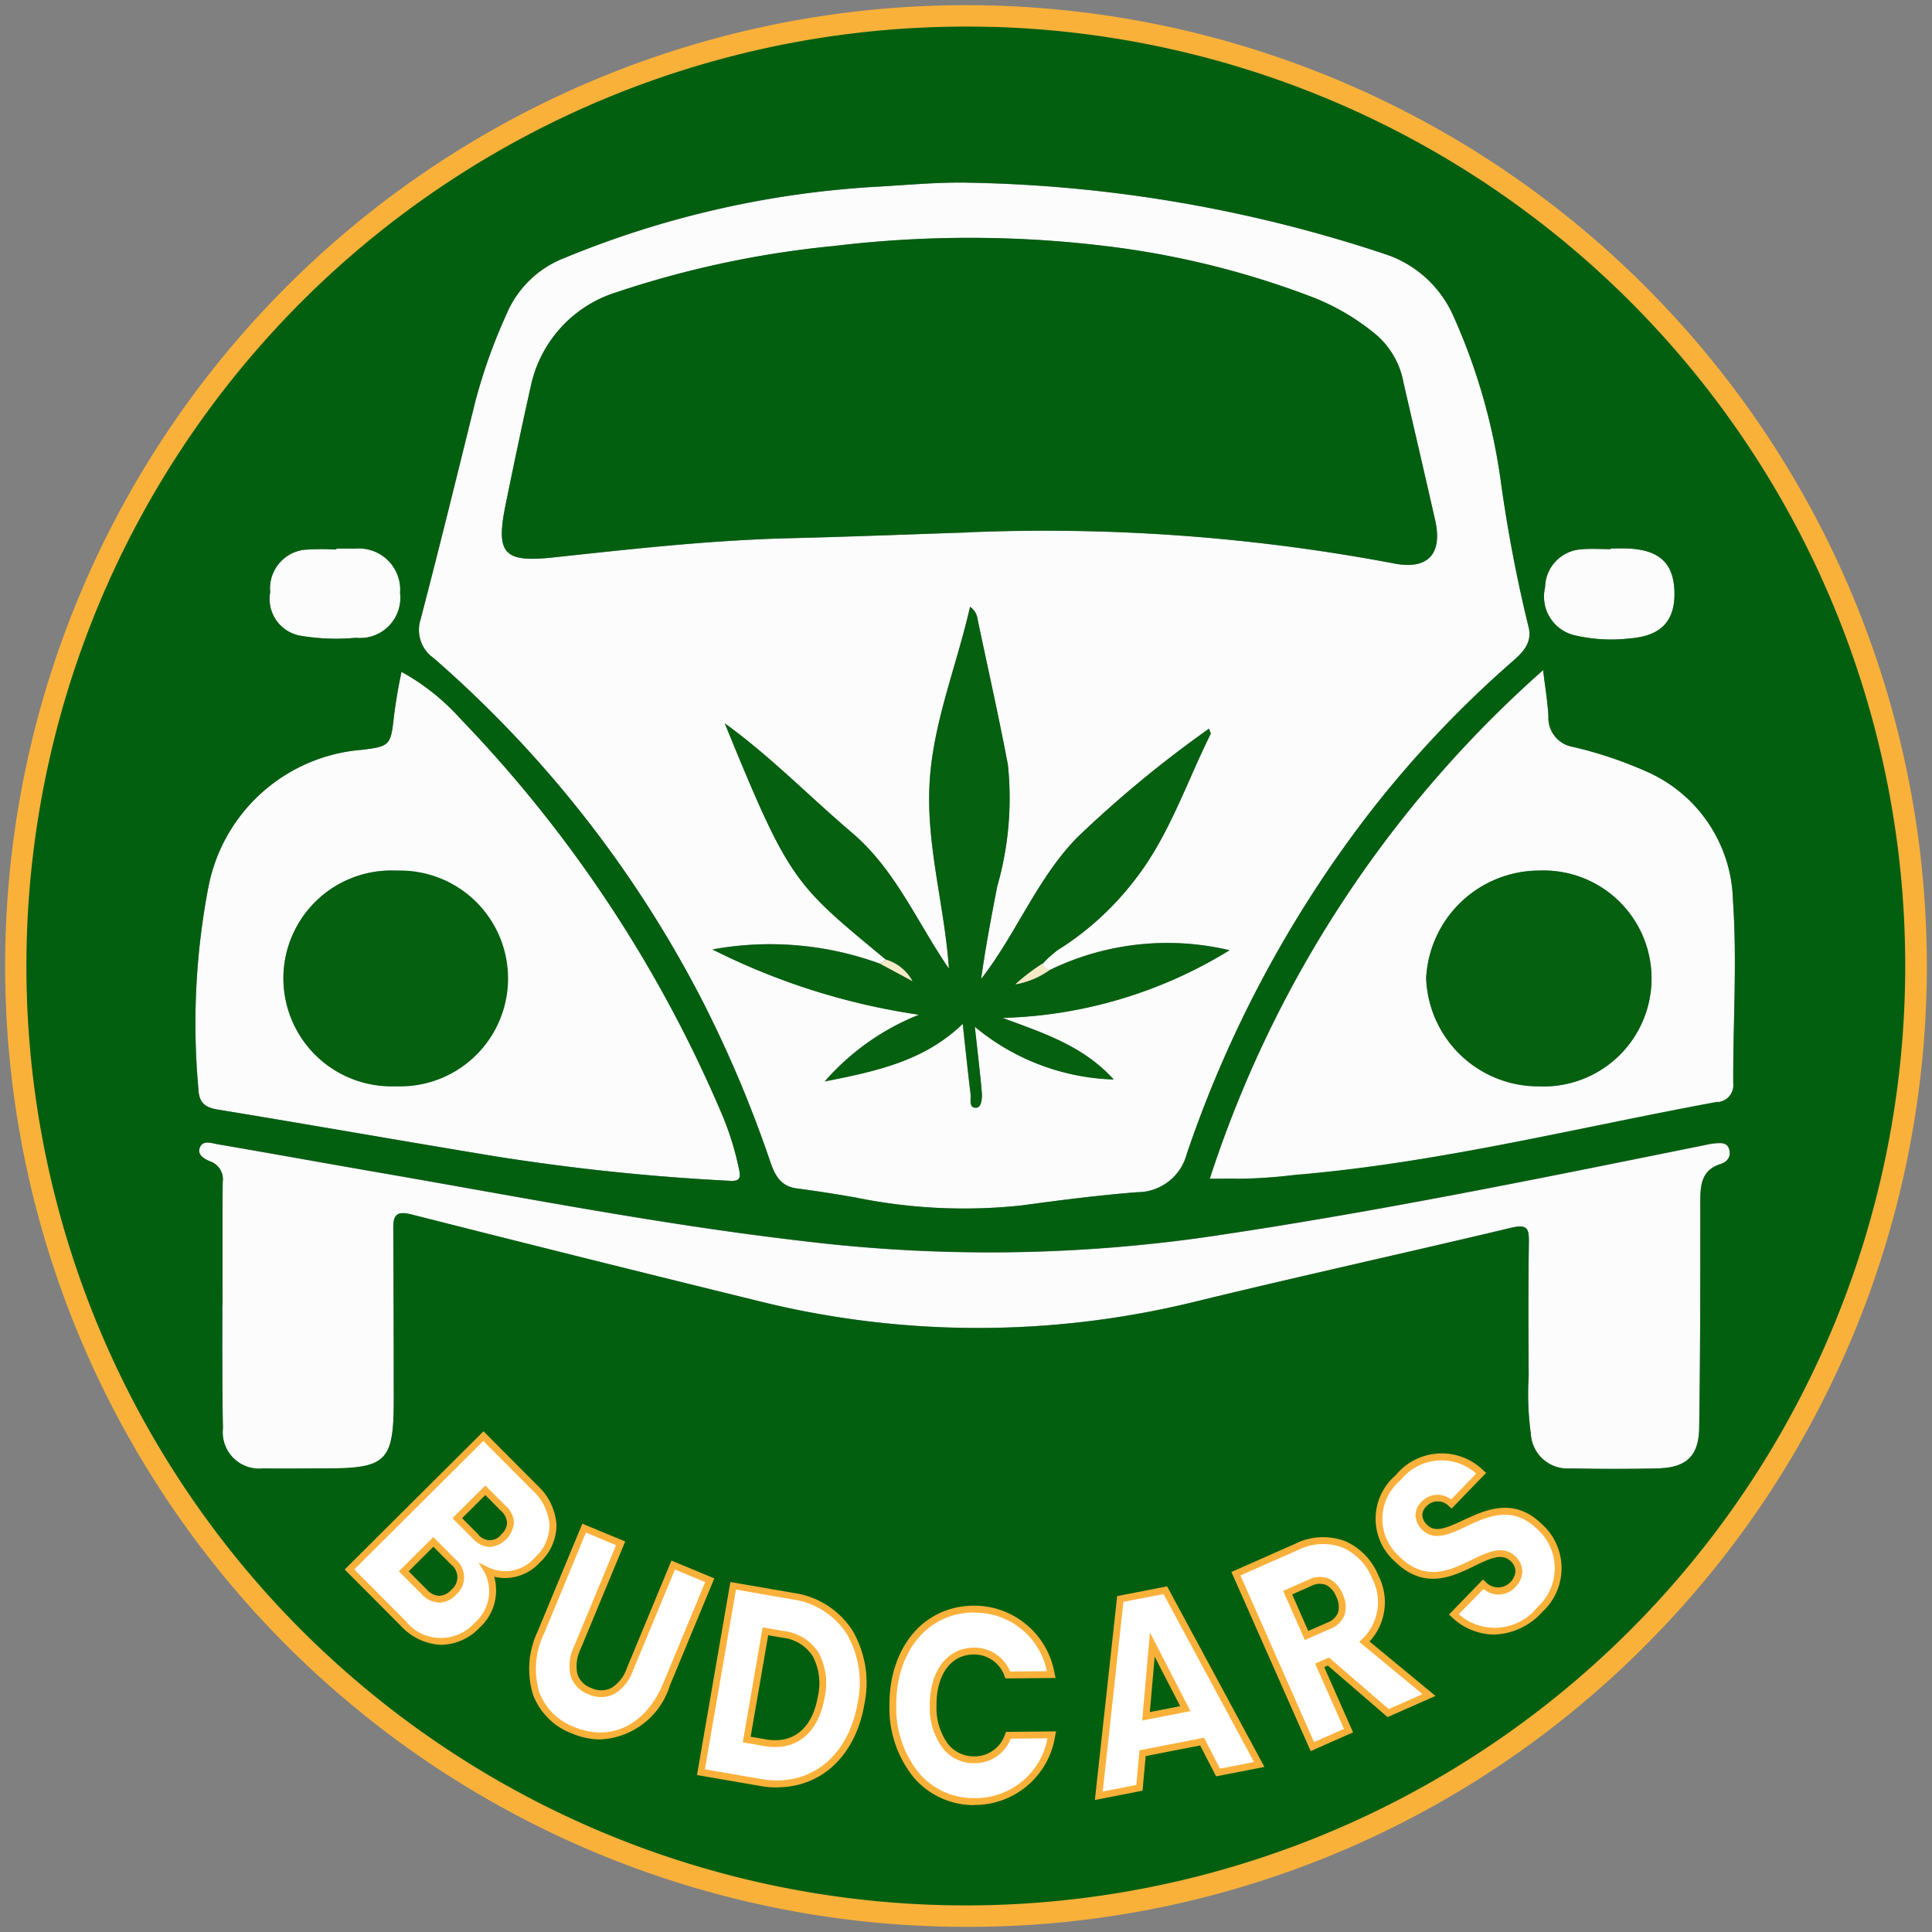 <svg xmlns="http://www.w3.org/2000/svg" xmlns:xlink="http://www.w3.org/1999/xlink" width="84" height="84" viewBox="0 0 84 84">
  <rect x="0" y="0" width="84" height="84" fill="#808080" stroke="none"/>
  <defs>
    <clipPath id="clip-path">
      <rect id="Rectangle_414" data-name="Rectangle 414" width="84" height="84" transform="translate(-0.246 -0.246)" fill="none"/>
    </clipPath>
  </defs>
  <g id="Group_169" data-name="Group 169" transform="translate(0.212 0.212)">
    <g id="Group_168" data-name="Group 168" transform="translate(0.035 0.035)" clip-path="url(#clip-path)">
      <path id="Path_63" data-name="Path 63" d="M144.851,51.92a60.642,60.642,0,0,1,18.19,3.109,4.924,4.924,0,0,1,2.932,2.653,26.308,26.308,0,0,1,2.078,7.236,62.5,62.5,0,0,0,1.19,6.254c.2.687-.178,1.117-.649,1.527a47.04,47.04,0,0,0-6.3,6.679,51.2,51.2,0,0,0-7.895,14.76,2.227,2.227,0,0,1-2.161,1.671c-1.675.132-3.345.346-5.011.573a23.439,23.439,0,0,1-7.234-.344c-.851-.148-1.7-.282-2.561-.394-.756-.1-.979-.667-1.181-1.266a52.609,52.609,0,0,0-2.875-6.815,50.176,50.176,0,0,0-11.721-14.976,1.49,1.49,0,0,1-.569-1.675c.824-3.152,1.6-6.318,2.381-9.48a23.942,23.942,0,0,1,1.37-3.828,4.48,4.48,0,0,1,2.5-2.41,41.78,41.78,0,0,1,13.592-3.1c1.309-.073,2.615-.2,3.93-.177m3.273,33.953a4.535,4.535,0,0,1,.652-.591,12.669,12.669,0,0,0,3.247-2.918c1.561-1.931,2.316-4.289,3.4-6.471.02-.04-.03-.115-.066-.239a50.169,50.169,0,0,0-5.747,4.746c-1.746,1.8-2.633,4.177-4.163,6.138.188-1.36.441-2.692.7-4.023a13.931,13.931,0,0,0,.464-5.29c-.4-2.112-.874-4.21-1.315-6.314a.783.783,0,0,0-.329-.556c-.607,2.667-1.661,5.162-1.769,7.843-.107,2.65.667,5.233.85,7.893-1.378-2-2.317-4.3-4.217-5.912-1.852-1.575-3.552-3.329-5.529-4.755,2.83,6.93,3.023,6.971,7,10.27l-.222.191a13.894,13.894,0,0,0-7.315-.632,29.345,29.345,0,0,0,8.981,2.838,10.666,10.666,0,0,0-4.1,2.9c2.265-.45,4.32-.887,6-2.505.122,1.109.221,2.085.341,3.058.027.219-.1.608.244.591.222-.011.262-.383.244-.638-.023-.32-.058-.64-.092-.959-.064-.6-.132-1.2-.212-1.925a9.9,9.9,0,0,0,6.038,2.293c-1.333-1.462-3.013-2-4.831-2.677a19.825,19.825,0,0,0,9.866-2.942,11.7,11.7,0,0,0-7.813.859c-.156-.029-.282-.093-.311-.27m-3.26-18.751A81.549,81.549,0,0,1,163.4,68.473c1.471.295,2.125-.409,1.8-1.864-.451-2-.918-3.995-1.378-5.992a3.594,3.594,0,0,0-1.188-2.086,10.068,10.068,0,0,0-2.66-1.592A37.781,37.781,0,0,0,151.6,54.77a49.072,49.072,0,0,0-12.51-.1,42.857,42.857,0,0,0-9.479,2.012,5.47,5.47,0,0,0-3.746,4.15c-.381,1.686-.732,3.378-1.079,5.072-.442,2.159-.089,2.543,2.094,2.307,3.418-.369,6.833-.75,10.275-.834,2.572-.063,5.142-.166,7.713-.251" transform="translate(-103.045 -44.221)" fill="#fbfcfb"/>
      <path id="Path_64" data-name="Path 64" d="M57.75,339.753c0-1.783-.008-3.565.006-5.347a.823.823,0,0,0-.51-.892c-.3-.116-.607-.3-.484-.616.132-.344.53-.186.8-.14,2.339.4,4.673.825,7.011,1.229,6.138,1.062,12.255,2.265,18.448,2.979a66.9,66.9,0,0,0,17.39-.163c7.317-1.067,14.558-2.553,21.8-4.016a2.966,2.966,0,0,1,.438-.074c.244-.012.524-.053.609.271a.471.471,0,0,1-.308.6c-.948.265-.951.982-.95,1.763,0,3.243,0,6.487-.049,9.729-.02,1.241-.57,1.733-1.812,1.762-1.262.03-2.526.027-3.789,0a1.593,1.593,0,0,1-1.718-1.5,12.666,12.666,0,0,1-.094-2.518c-.014-1.931-.021-3.863.007-5.794.009-.587-.044-.823-.753-.653-4.611,1.1-9.245,2.115-13.851,3.239a39.524,39.524,0,0,1-19.094-.1Q73.4,337.7,65.967,335.811c-.716-.183-.8.091-.793.653q.019,3.677.021,7.354c0,2.736-.295,3.035-3,3.035-.892,0-1.783.012-2.675,0a1.585,1.585,0,0,1-1.753-1.748c-.02-.891-.022-1.782-.026-2.674s0-1.783,0-2.675h.009" transform="translate(-48.321 -283.245)" fill="#fbfcfb"/>
      <path id="Path_65" data-name="Path 65" d="M64.759,194.953a9.759,9.759,0,0,1,2.561,2.037,56.711,56.711,0,0,1,11.435,17.352,12.926,12.926,0,0,1,.685,2.264c.09.419-.032.5-.436.477a96.036,96.036,0,0,1-10.177-1.065c-4.024-.661-8.04-1.373-12.064-2.032-.594-.1-.814-.328-.838-.933a31.5,31.5,0,0,1,.432-8.71,7.385,7.385,0,0,1,6.673-6c1.214-.149,1.258-.2,1.392-1.38.044-.393.109-.783.173-1.173.043-.261.1-.52.163-.837m-.288,18.022a4.692,4.692,0,1,0-4.846-4.668,4.767,4.767,0,0,0,4.846,4.668" transform="translate(-47.549 -165.992)" fill="#fbfcfb"/>
      <path id="Path_66" data-name="Path 66" d="M352.283,216.573a50.221,50.221,0,0,1,14.494-22.115c.09.76.2,1.385.229,2.014a1.279,1.279,0,0,0,1.061,1.323,17.672,17.672,0,0,1,3.155,1.051,6.277,6.277,0,0,1,3.813,5.648c.184,2.644,0,5.291.011,7.937a.734.734,0,0,1-.683.811c-6.119,1.125-12.166,2.663-18.391,3.179a22.438,22.438,0,0,1-2.441.154c-.389-.01-.778,0-1.248,0m14.268-4.019a4.695,4.695,0,1,0,.059-9.38,4.933,4.933,0,0,0-4.919,4.668,4.879,4.879,0,0,0,4.86,4.713" transform="translate(-299.932 -165.57)" fill="#fbfcfb"/>
      <path id="Path_67" data-name="Path 67" d="M80.376,158.921c.272,0,.545-.008.817,0a1.793,1.793,0,0,1,1.957,1.929A1.748,1.748,0,0,1,81.23,162.8a9.345,9.345,0,0,1-2.367-.082,1.625,1.625,0,0,1-1.36-1.9,1.693,1.693,0,0,1,1.467-1.844,10.84,10.84,0,0,1,1.406-.011c0-.012,0-.025,0-.038" transform="translate(-66.002 -135.314)" fill="#fbfcfb"/>
      <path id="Path_68" data-name="Path 68" d="M453.115,158.891c.247,0,.5-.009.742,0,1.387.059,2.008.646,2.032,1.912s-.61,1.9-1.959,2a6.968,6.968,0,0,1-2.425-.148,1.729,1.729,0,0,1-1.241-2.076,1.683,1.683,0,0,1,1.591-1.653c.417-.037.84-.006,1.26-.006Z" transform="translate(-383.333 -135.288)" fill="#fbfcfb"/>
      <path id="Path_69" data-name="Path 69" d="M165.494,80.866c-2.571.085-5.141.187-7.713.25-3.441.084-6.857.465-10.275.834-2.183.236-2.536-.148-2.094-2.307.347-1.693.7-3.386,1.079-5.072a5.47,5.47,0,0,1,3.746-4.15,42.857,42.857,0,0,1,9.479-2.012,49.071,49.071,0,0,1,12.51.1,37.782,37.782,0,0,1,8.374,2.169,10.069,10.069,0,0,1,2.66,1.592,3.594,3.594,0,0,1,1.188,2.086c.46,2,.927,3.993,1.378,5.992.328,1.455-.326,2.159-1.8,1.864a81.549,81.549,0,0,0-18.535-1.351" transform="translate(-123.674 -57.965)" fill="#025f10"/>
      <path id="Path_70" data-name="Path 70" d="M214.378,191.276c-3.982-3.3-4.174-3.34-7-10.27,1.976,1.425,3.677,3.18,5.529,4.755,1.9,1.616,2.839,3.911,4.217,5.912-.183-2.66-.958-5.243-.85-7.893.108-2.681,1.163-5.176,1.769-7.843a.783.783,0,0,1,.329.557c.441,2.1.916,4.2,1.315,6.314a13.927,13.927,0,0,1-.464,5.29c-.259,1.331-.512,2.663-.7,4.023,1.53-1.961,2.417-4.339,4.163-6.138a50.152,50.152,0,0,1,5.747-4.746c.036.124.086.2.066.239-1.087,2.182-1.842,4.54-3.4,6.471a12.664,12.664,0,0,1-3.247,2.918,4.537,4.537,0,0,0-.652.591,8.317,8.317,0,0,0-1.179.9,3.627,3.627,0,0,0,1.49-.625,11.7,11.7,0,0,1,7.813-.859,19.826,19.826,0,0,1-9.866,2.942c1.818.676,3.5,1.215,4.831,2.677a9.9,9.9,0,0,1-6.038-2.293c.081.729.148,1.327.212,1.925.034.319.069.639.092.959.019.255-.022.627-.243.638-.341.017-.217-.372-.244-.591-.121-.973-.22-1.948-.342-3.058-1.677,1.618-3.732,2.055-6,2.505a10.663,10.663,0,0,1,4.1-2.9,29.344,29.344,0,0,1-8.981-2.838,13.9,13.9,0,0,1,7.315.632l1.381.744a1.935,1.935,0,0,0-1.159-.936" transform="translate(-176.112 -149.802)" fill="#056010"/>
      <path id="Path_71" data-name="Path 71" d="M296.931,280.593a3.627,3.627,0,0,1-1.49.625,8.306,8.306,0,0,1,1.179-.9c.028.176.154.241.311.27" transform="translate(-251.54 -238.67)" fill="#f5eac6"/>
      <path id="Path_72" data-name="Path 72" d="M256.264,279.12a1.935,1.935,0,0,1,1.159.936l-1.381-.744.222-.191" transform="translate(-217.999 -237.646)" fill="#f5eac6"/>
      <path id="Path_73" data-name="Path 73" d="M86.214,262.48a4.692,4.692,0,1,1,.05-9.377,4.693,4.693,0,1,1-.05,9.377" transform="translate(-69.293 -215.497)" fill="#056010"/>
      <path id="Path_74" data-name="Path 74" d="M420.43,262.462a4.879,4.879,0,0,1-4.86-4.713,4.933,4.933,0,0,1,4.919-4.668,4.695,4.695,0,1,1-.059,9.38" transform="translate(-353.81 -215.478)" fill="#056010"/>
      <path id="Path_75" data-name="Path 75" d="M128.579,454.941c-.661-.076-1.126-.681-1.632-1.146-.228-.209.28-.491.429-.753.279-.49.612-.627,1.073-.142.3.317.713.533.907.953.257.555-.064,1.078-.777,1.089" transform="translate(-108.046 -385.333)" fill="#056010"/>
      <path id="Path_76" data-name="Path 76" d="M140.565,437.88c-.485.01-1.709-.843-1.711-1.191a2.824,2.824,0,0,1,1.106-1.29,2.891,2.891,0,0,1,1.475,1.6.838.838,0,0,1-.87.878m.6-.8c.019-.33-.826-1.333-1.137-1.284-.417.065-.612.467-.777.8-.112.228.849.973,1.245,1a.585.585,0,0,0,.668-.52" transform="translate(-118.233 -370.691)" fill="#f4af41"/>
      <path id="Path_77" data-name="Path 77" d="M143.374,439.356a.585.585,0,0,1-.668.52c-.4-.027-1.357-.772-1.245-1,.165-.337.36-.739.777-.8.31-.049,1.155.954,1.137,1.284" transform="translate(-120.444 -372.966)" fill="#056010"/>
      <path id="Path_78" data-name="Path 78" d="M41.775,83.551a41.775,41.775,0,0,1-29.54-71.315A41.775,41.775,0,1,1,71.315,71.315a41.5,41.5,0,0,1-29.54,12.236m0-82.064A40.289,40.289,0,1,0,82.064,41.775,40.334,40.334,0,0,0,41.775,1.487" transform="translate(-0.022 -0.022)" fill="#fab13a"/>
      <path id="Path_79" data-name="Path 79" d="M48.287,6.291A40.844,40.844,0,1,0,87.99,47.2a40.83,40.83,0,0,0-39.7-40.913M72.332,30.657A1.683,1.683,0,0,1,73.923,29c.417-.037.84-.006,1.26-.006v-.029c.247,0,.5-.009.742,0,1.387.059,2.008.646,2.032,1.912s-.61,1.9-1.959,2a6.972,6.972,0,0,1-2.425-.148,1.729,1.729,0,0,1-1.241-2.076m-48.894,1.4c.824-3.152,1.6-6.318,2.381-9.48a23.938,23.938,0,0,1,1.37-3.828,4.479,4.479,0,0,1,2.5-2.41,41.781,41.781,0,0,1,13.592-3.1c1.309-.073,2.615-.2,3.93-.177A60.647,60.647,0,0,1,65.4,16.175a4.924,4.924,0,0,1,2.932,2.653,26.311,26.311,0,0,1,2.078,7.236,62.449,62.449,0,0,0,1.19,6.254c.2.687-.178,1.116-.649,1.527a47.031,47.031,0,0,0-6.3,6.679,51.2,51.2,0,0,0-7.895,14.76,2.227,2.227,0,0,1-2.161,1.671c-1.675.132-3.345.346-5.011.573a23.442,23.442,0,0,1-7.234-.344c-.851-.148-1.7-.282-2.561-.395-.756-.1-.979-.667-1.181-1.265a52.589,52.589,0,0,0-2.875-6.815A50.173,50.173,0,0,0,24.007,33.732a1.49,1.49,0,0,1-.569-1.675m-5.069-3.035a10.837,10.837,0,0,1,1.406-.011c0-.012,0-.025,0-.038.272,0,.545-.008.816,0A1.793,1.793,0,0,1,22.548,30.9a1.748,1.748,0,0,1-1.919,1.948,9.345,9.345,0,0,1-2.367-.082,1.624,1.624,0,0,1-1.36-1.9,1.693,1.693,0,0,1,1.467-1.844m-4.161,14.7a7.385,7.385,0,0,1,6.673-6c1.214-.149,1.258-.2,1.392-1.38.044-.393.109-.783.173-1.174.043-.261.1-.52.163-.837a9.755,9.755,0,0,1,2.562,2.038A56.712,56.712,0,0,1,36.606,53.717a12.93,12.93,0,0,1,.685,2.264c.091.419-.032.5-.436.477a96.038,96.038,0,0,1-10.177-1.065c-4.024-.661-8.04-1.373-12.064-2.032-.595-.1-.814-.328-.838-.933a31.5,31.5,0,0,1,.432-8.71M80.032,55.71c-.948.265-.951.981-.95,1.763,0,3.243,0,6.487-.049,9.729-.02,1.241-.57,1.733-1.813,1.762-1.262.03-2.526.027-3.788,0a1.594,1.594,0,0,1-1.719-1.5,12.674,12.674,0,0,1-.094-2.518c-.014-1.931-.021-3.863.008-5.794.008-.587-.044-.823-.753-.653-4.611,1.1-9.245,2.115-13.851,3.239a39.524,39.524,0,0,1-19.094-.1q-7.448-1.832-14.882-3.719c-.716-.183-.8.091-.793.653q.019,3.677.021,7.354c0,2.736-.295,3.035-3,3.035-.892,0-1.783.012-2.675,0a1.585,1.585,0,0,1-1.753-1.748c-.02-.891-.022-1.782-.026-2.674s0-1.783,0-2.675h.009c0-1.782-.008-3.565.006-5.347a.823.823,0,0,0-.51-.892c-.3-.116-.607-.3-.484-.616.132-.344.53-.186.8-.14,2.339.4,4.673.825,7.011,1.229,6.138,1.062,12.255,2.265,18.448,2.979a66.9,66.9,0,0,0,17.39-.163c7.317-1.067,14.557-2.553,21.8-4.016a2.96,2.96,0,0,1,.438-.074c.244-.012.524-.053.609.271a.471.471,0,0,1-.309.6m-.2-2.673c-6.119,1.125-12.166,2.663-18.391,3.179A22.441,22.441,0,0,1,59,56.37c-.389-.01-.778,0-1.248,0A50.221,50.221,0,0,1,72.246,34.254c.09.76.2,1.385.23,2.014a1.279,1.279,0,0,0,1.061,1.323,17.661,17.661,0,0,1,3.155,1.051A6.277,6.277,0,0,1,80.5,44.289c.184,2.644,0,5.291.011,7.937a.734.734,0,0,1-.683.811" transform="translate(-5.401 -5.366)" fill="#025f10"/>
      <path id="Path_80" data-name="Path 80" d="M103.019,426.624l-2.322-2.332,5.824-5.8,2.244,2.253a2.052,2.052,0,0,1,.109,3.129,1.844,1.844,0,0,1-2.172.473,1.952,1.952,0,0,1-.443,2.358,2.116,2.116,0,0,1-3.239-.084m2.2-2.648-.881-.884-1.286,1.28.895.9a.809.809,0,0,0,1.269.014.85.85,0,0,0,0-1.308m2.171-2.332-.8-.8-1.22,1.214.8.8a.776.776,0,0,0,1.223.017.784.784,0,0,0,0-1.231" transform="translate(-85.748 -356.3)" fill="#fff"/>
      <path id="Path_81" data-name="Path 81" d="M103.5,426.365a2.547,2.547,0,0,1-1.789-.84l-2.427-2.437,6.035-6.008,2.348,2.358a2.55,2.55,0,0,1,.824,1.7,2.209,2.209,0,0,1-.715,1.635,2.054,2.054,0,0,1-1.991.633,2.182,2.182,0,0,1-.625,2.2,2.351,2.351,0,0,1-1.66.756m-3.8-3.276,2.217,2.226a1.97,1.97,0,0,0,3.029.083,1.8,1.8,0,0,0,.421-2.176l-.266-.436.458.226a1.708,1.708,0,0,0,2-.445,1.919,1.919,0,0,0,.628-1.416,2.262,2.262,0,0,0-.737-1.5l-2.139-2.148Zm3.688,1.44h-.017a1.069,1.069,0,0,1-.733-.358l-1-1,1.5-1.49.986.989a1,1,0,0,1,0,1.519,1.033,1.033,0,0,1-.73.344m-1.329-1.361.79.793a.786.786,0,0,0,.529.271.737.737,0,0,0,.531-.257.7.7,0,0,0,0-1.1l-.776-.779Zm3.532-1.059a1.04,1.04,0,0,1-.729-.351l-.9-.9,1.43-1.424.9.9a1.031,1.031,0,0,1,.344.721,1.167,1.167,0,0,1-1.045,1.054m-1.209-1.254.69.693a.63.63,0,0,0,1.013.017.727.727,0,0,0,.253-.509.749.749,0,0,0-.257-.512h0l-.69-.693Z" transform="translate(-84.544 -355.096)" fill="#fab13a"/>
      <path id="Path_82" data-name="Path 82" d="M156.451,445.4l1.589.659-1.883,4.542c-.372.9-.206,1.575.546,1.887s1.368-.041,1.74-.939l1.884-4.542,1.589.659-1.879,4.531c-.87,2.1-2.564,2.612-4.07,1.987s-2.265-2.156-1.395-4.254Z" transform="translate(-131.299 -379.207)" fill="#fff"/>
      <path id="Path_83" data-name="Path 83" d="M156.33,453.478a3.3,3.3,0,0,1-1.266-.266,2.887,2.887,0,0,1-1.674-1.661,3.813,3.813,0,0,1,.2-2.787l1.936-4.668,1.864.773-1.941,4.679a1.67,1.67,0,0,0-.143,1.066.961.961,0,0,0,.609.626.987.987,0,0,0,.884-.009,1.638,1.638,0,0,0,.661-.85L159.4,445.7l1.864.773-1.936,4.668a3.323,3.323,0,0,1-3,2.333m-.645-8.993-1.822,4.394a3.526,3.526,0,0,0-.2,2.569,2.6,2.6,0,0,0,1.509,1.49c1.6.663,3.12-.085,3.876-1.907l1.822-4.394-1.315-.545-1.827,4.4a1.918,1.918,0,0,1-.793,1,1.285,1.285,0,0,1-1.141.023,1.243,1.243,0,0,1-.781-.821,1.951,1.951,0,0,1,.155-1.26l1.827-4.4Z" transform="translate(-130.454 -378.095)" fill="#fab13a"/>
      <path id="Path_84" data-name="Path 84" d="M210.436,467.445c-.415,2.4-2.128,3.8-4.35,3.418l-2.608-.451,1.4-8.1,2.608.451c2.221.384,3.366,2.269,2.948,4.68m-4.163,1.692c1.279.221,2.18-.5,2.438-1.99s-.344-2.5-1.623-2.716l-.8-.139L205.47,469Z" transform="translate(-173.25 -393.605)" fill="#fff"/>
      <path id="Path_85" data-name="Path 85" d="M205.813,470.091a4.316,4.316,0,0,1-.736-.065l-2.754-.476,1.452-8.391,2.754.476a3.641,3.641,0,0,1,2.564,1.648,4.516,4.516,0,0,1,.505,3.2c-.386,2.232-1.866,3.6-3.786,3.6m-3.146-.783,2.461.426c2.094.362,3.774-.962,4.178-3.3a4.226,4.226,0,0,0-.464-3,3.353,3.353,0,0,0-2.363-1.512l-2.461-.426Zm3.059-.966a2.712,2.712,0,0,1-.462-.041l-.95-.164.865-5,.95.164a2.072,2.072,0,0,1,1.49.953,2.816,2.816,0,0,1,.254,1.935c-.238,1.376-1.027,2.152-2.148,2.152m-.411-.334c1.2.209,2.025-.474,2.266-1.869a2.529,2.529,0,0,0-.217-1.732,1.761,1.761,0,0,0-1.286-.813l-.657-.113-.764,4.413Z" transform="translate(-172.266 -392.622)" fill="#fab13a"/>
      <path id="Path_86" data-name="Path 86" d="M263.116,469.1a3.388,3.388,0,0,1,3.377,2.848l-1.891.018a1.549,1.549,0,0,0-1.488-1.04c-1.056.01-1.772.93-1.759,2.381s.746,2.358,1.8,2.348a1.549,1.549,0,0,0,1.469-1.067l1.891-.018a3.378,3.378,0,0,1-3.324,2.9c-2.083.019-3.567-1.688-3.59-4.146s1.431-4.2,3.513-4.223" transform="translate(-221.03 -399.384)" fill="#fff"/>
      <path id="Path_87" data-name="Path 87" d="M262.307,476.769a3.446,3.446,0,0,1-2.646-1.2,4.775,4.775,0,0,1-1.059-3.1c-.023-2.555,1.482-4.353,3.66-4.373h.036a3.545,3.545,0,0,1,3.486,2.963l.043.181-2.177.02-.039-.091a1.4,1.4,0,0,0-1.335-.95h-.016c-.991.009-1.624.885-1.612,2.231a2.678,2.678,0,0,0,.479,1.632,1.435,1.435,0,0,0,1.174.568,1.4,1.4,0,0,0,1.333-.974l.037-.092,2.177-.02-.039.182a3.538,3.538,0,0,1-3.468,3.016h-.035m-.041-8.37h0c-2,.019-3.388,1.694-3.366,4.073a4.478,4.478,0,0,0,.986,2.906,3.11,3.11,0,0,0,2.419,1.093h.034a3.184,3.184,0,0,0,3.137-2.6l-1.6.015a1.678,1.678,0,0,1-1.566,1.068h-.019a1.709,1.709,0,0,1-1.392-.683,2.969,2.969,0,0,1-.541-1.812c-.014-1.5.753-2.52,1.907-2.531h.019a1.678,1.678,0,0,1,1.567,1.039l1.6-.015A3.189,3.189,0,0,0,262.3,468.4h-.035" transform="translate(-220.178 -398.532)" fill="#fab13a"/>
      <path id="Path_88" data-name="Path 88" d="M324.324,470.123l-2.588.5-.137,1.506-1.768.345.935-8.555,1.956-.381,4.082,7.577-1.788.348Zm-2.166-4.217-.273,3.119,1.709-.333Z" transform="translate(-272.304 -394.65)" fill="#fff"/>
      <path id="Path_89" data-name="Path 89" d="M318.689,471.708l.969-8.865,2.171-.423,4.23,7.851-2.1.409-.693-1.344-2.369.462-.137,1.506Zm1.241-8.615-.9,8.246,1.46-.285.137-1.506,2.807-.547.693,1.344,1.48-.289-3.934-7.3Zm.817,5.16.336-3.827,1.761,3.418Zm.542-2.777-.211,2.41,1.32-.257Z" transform="translate(-271.332 -393.695)" fill="#fab13a"/>
      <path id="Path_90" data-name="Path 90" d="M362.589,449.3a2.421,2.421,0,0,1,3.421,1.316,2.37,2.37,0,0,1-.475,2.808l2.807,2.317-1.776.785-2.6-2.243-.377.167,1.254,2.837-1.574.7-3.324-7.516Zm.58,1.561-.976.431.824,1.863.976-.431a1.021,1.021,0,0,0-.824-1.863" transform="translate(-306.456 -382.288)" fill="#fff"/>
      <path id="Path_91" data-name="Path 91" d="M362.072,457.328l-3.444-7.788,2.777-1.228a2.708,2.708,0,0,1,2.207-.095,2.78,2.78,0,0,1,1.41,1.487,2.526,2.526,0,0,1-.389,2.859l2.866,2.366-2.082.921-2.6-2.243-.155.069,1.254,2.837Zm-3.052-7.637,3.2,7.245,1.3-.575-1.254-2.838.6-.265,2.6,2.243,1.47-.65-2.752-2.272.124-.115a2.228,2.228,0,0,0,.44-2.639,2.488,2.488,0,0,0-1.257-1.334,2.419,2.419,0,0,0-1.968.094h0Zm2.8,2.808-.944-2.135,1.111-.492a1.05,1.05,0,0,1,.887-.036,1.211,1.211,0,0,1,.582.651,1.255,1.255,0,0,1,.1.89,1.047,1.047,0,0,1-.624.631Zm-.552-1.983.7,1.591.84-.371a.765.765,0,0,0,.461-.448.975.975,0,0,0-.088-.681.928.928,0,0,0-.433-.5.767.767,0,0,0-.643.038Z" transform="translate(-305.334 -381.44)" fill="#fab13a"/>
      <path id="Path_92" data-name="Path 92" d="M408.809,431.145a2.528,2.528,0,0,1-3.743.214l1.274-1.316a.868.868,0,0,0,1.282.022.743.743,0,0,0,.019-1.13c-1.094-1.058-2.961,2.049-5.042.007a2.344,2.344,0,0,1,.05-3.536,2.427,2.427,0,0,1,3.607-.192l-1.295,1.338a.82.82,0,0,0-1.181-.009.669.669,0,0,0,.034,1.042c1.026.993,2.992-1.963,4.969-.05a2.426,2.426,0,0,1,.025,3.609" transform="translate(-342.102 -361.414)" fill="#fff"/>
      <path id="Path_93" data-name="Path 93" d="M405.944,431.405a2.726,2.726,0,0,1-1.844-.768l-.113-.1,1.476-1.524.106.087a.735.735,0,0,0,1.08.034.719.719,0,0,0,.228-.475.6.6,0,0,0-.206-.445c-.365-.353-.836-.152-1.574.206-.974.472-2.186,1.06-3.469-.2a2.484,2.484,0,0,1,.047-3.746,2.581,2.581,0,0,1,3.813-.2l.116.1-1.5,1.55-.106-.092a.674.674,0,0,0-.98-.015.553.553,0,0,0-.188.392.621.621,0,0,0,.222.437c.339.328.81.134,1.549-.21.979-.456,2.2-1.023,3.419.16a2.575,2.575,0,0,1,.029,3.82,2.946,2.946,0,0,1-2.106.989m-1.528-.887a2.366,2.366,0,0,0,3.42-.308,2.278,2.278,0,0,0-.022-3.4c-1.076-1.041-2.145-.544-3.087-.1-.709.33-1.378.642-1.881.155a.915.915,0,0,1-.312-.65.84.84,0,0,1,.277-.6.95.95,0,0,1,1.271-.084l1.091-1.127a2.268,2.268,0,0,0-3.283.284,2.184,2.184,0,0,0-.054,3.326c1.134,1.113,2.2.6,3.132.145.708-.343,1.377-.668,1.91-.152a.892.892,0,0,1,.3.665,1.009,1.009,0,0,1-.312.676.989.989,0,0,1-1.374.073Z" transform="translate(-341.236 -360.583)" fill="#fab13a"/>
    </g>
  </g>
</svg>
